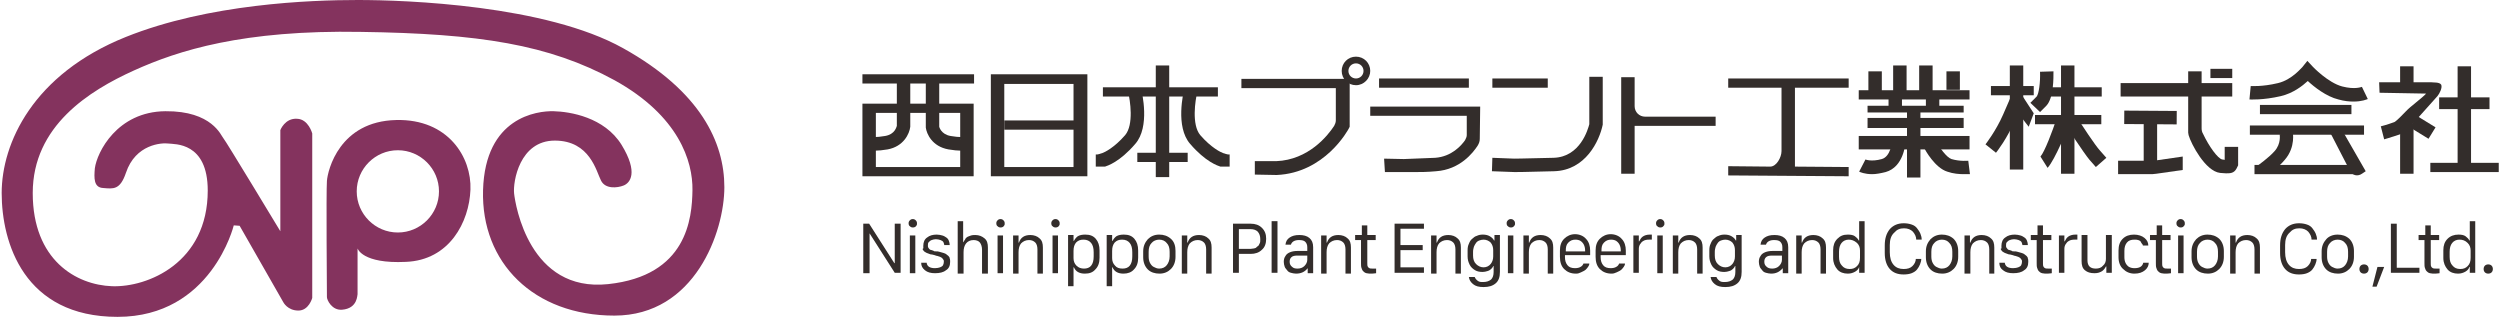 <?xml version="1.0" encoding="utf-8"?>
<!-- Generator: Adobe Illustrator 25.4.1, SVG Export Plug-In . SVG Version: 6.00 Build 0)  -->
<svg version="1.1" id="レイヤー_1" xmlns="http://www.w3.org/2000/svg" xmlns:xlink="http://www.w3.org/1999/xlink" x="0px"
	 y="0px" viewBox="0 0 595.7 75.5" style="enable-background:new 0 0 595.7 75.5;" xml:space="preserve">
<style type="text/css">
	.st0{fill:#84335E;}
	.st1{fill:#332D2B;}
</style>
<g>
	<path class="st0" d="M70.8,28.3c2.7,0.1,3.6,3.5,3.6,3.5v39.2c0,0-0.8,3-3.3,3c-2.6,0-3.6-2-3.6-2L57.1,53.8l-1.4-0.1
		c0,0-5.3,21.8-27.7,21.8C5.7,75.5,0.4,57.8,0.4,46c0-11.8,7.4-28.3,29.6-37.2C49.7,0.9,73.9,0,85.3,0s44.8,1.2,63.2,11.5
		C167,21.8,172.6,34,172.6,44.6c0,10.6-7,30.6-26.2,30.6c-19.2,0-31.8-12.6-31.3-29.9c0.5-17.4,12.9-18.9,16.8-18.8
		c3.9,0.1,12.1,1.4,16.2,8c4.1,6.7,2,9.1,0.5,9.7c-1.5,0.6-4.4,0.9-5.4-1.2c-1.1-2.1-2.6-9.5-11-9.5s-10,9.8-9.7,12.6
		c0.3,2.7,3.6,23.6,22.4,21.6s20-15.6,20.1-22.4c0.1-6.8-3.2-17.7-18.6-26.2C130.8,10.6,114.2,8,86,7.6C57.9,7.1,42.5,12,31.9,16.8
		C21.3,21.6,7.8,30,7.8,46c0,16,10.4,21.9,18.9,22.2c8.5,0.3,22.8-5.6,22.8-22.8c0-11.6-7.9-11-9.4-11.2c-1.5-0.2-7.8,0.1-10.1,7
		c-1.4,4.1-3,3.8-5.4,3.6c-2.3-0.1-2.2-2.4-2-4.7c0.5-3.8,5.3-13.5,16.8-13.6c11.2-0.1,13.3,5.9,13.8,6.4
		c0.5,0.5,13.6,22.2,13.6,22.2V31C66.8,31,67.9,28.1,70.8,28.3z"/>
	<path class="st0" d="M81.5,73.8c-2.4,0.2-3.6-2.3-3.6-3c0-0.8-0.2-25.1,0-27.7c0.2-2.6,3-14.2,16.5-14.5c12.4-0.3,18,8.9,17.7,16.6
		c-0.3,7.7-5,16.8-15.4,17.2c-10.4,0.5-11.5-3.2-11.5-3.2v10.9C85.1,70.2,85.3,73.5,81.5,73.8z M94.8,35.8c-5.4,0-9.8,4.4-9.8,9.8
		s4.4,9.8,9.8,9.8c5.4,0,9.8-4.4,9.8-9.8S100.2,35.8,94.8,35.8z"/>
</g>
<path class="st1" d="M520.1,40.5l-6.3,0.9c-0.6,0.1-1.1,0.1-1.7,0.1h-7.4v-3.2h8.5l6.9-1V40.5z"/>
<rect x="579.1" y="38.8" class="st1" width="16.3" height="2.2"/>
<rect x="205.5" y="17.7" class="st1" width="26.6" height="2.2"/>
<path class="st1" d="M229,35.9c-0.8,0-1.8-0.1-3-0.3c-3.9-0.7-5.2-3.7-5.4-5.2l0-11h3.2v10.8l0,0c0,0,0.4,1.8,2.7,2.2
	c2.3,0.4,3,0.2,3,0.2c-0.1,0-0.4,0.2-0.6,0.6l2.8,1.7C231.4,35.6,230.5,35.9,229,35.9z"/>
<path class="st1" d="M208.5,35.9c-1.5,0-2.3-0.3-2.8-1.1l2.8-1.7c-0.2-0.4-0.5-0.5-0.6-0.5c0,0,0.7,0.2,3-0.2
	c2.4-0.4,2.7-2.2,2.8-2.4l0-10.6h3.2v10.8c-0.2,1.7-1.6,4.7-5.4,5.4C210.3,35.8,209.3,35.9,208.5,35.9z"/>
<path class="st1" d="M232,42h-26.5V24.7H232V42z M208.7,39.8h20.1V26.9h-20.1V39.8z"/>
<path class="st1" d="M259.1,42h-23V17.7h23V42z M239.3,39.8h16.5V20h-16.5V39.8z"/>
<rect x="239.3" y="28.7" class="st1" width="18.2" height="2.2"/>
<rect x="262.8" y="20.8" class="st1" width="27.4" height="2.2"/>
<rect x="275.4" y="15.6" class="st1" width="3.2" height="26.6"/>
<path class="st1" d="M262.1,39.7c-0.6,0-0.8,0-1,0l0-2.9c0.6,0.1,1.3-0.3,1.5-0.3c0.6-0.2,2.9-1.3,5.5-4.3c2.1-2.5,1.2-8.3,0.7-10.3
	l3.1-0.8c0.2,0.9,2.2,9.1-1.4,13.2c-3.7,4.3-6.6,5.2-7.2,5.4C263,39.7,262.5,39.7,262.1,39.7z"/>
<path class="st1" d="M292,39.7c0.6,0,0.8,0,1,0l0-2.9c-0.6,0.1-1.3-0.3-1.5-0.3c-0.6-0.2-2.9-1.3-5.5-4.3c-2.1-2.5-1.2-8.3-0.7-10.3
	l-3.1-0.8c-0.2,0.9-2.2,9.1,1.4,13.2c3.7,4.3,6.6,5.2,7.2,5.4C291.1,39.7,291.6,39.7,292,39.7z"/>
<rect x="271" y="36.4" class="st1" width="12" height="2.2"/>
<rect x="328.6" y="18.7" class="st1" width="21.4" height="2.2"/>
<path class="st1" d="M342,37.6c3.9-0.3,6.2-2.9,7.1-4.2c0.2-0.4,0.4-0.8,0.4-1.2l0-4.6h-23v-2.2h26.2l-0.1,7.7
	c0,0.6-0.2,1.1-0.5,1.6c-1.1,1.7-4.2,5.7-9.9,6.1c-2.1,0.2-3.8,0.2-5,0.2c-1.8,0,0,0,0,0H330l-0.2-3.2l4.7,0.1"/>
<rect x="355.6" y="18.7" class="st1" width="13.2" height="2.2"/>
<path class="st1" d="M360.9,41C360.9,41,360.9,41,360.9,41l-5.4-0.2l0.1-3.2l5.2,0.2c0,0,1.4,0,9.4-0.2c6.4-0.2,8.2-6.9,8.5-8V18.3
	h3.2v11.4c-0.8,3.9-4.1,10.9-11.6,11.1C363.2,41,361.3,41,360.9,41z"/>
<path class="st1" d="M408.8,27.8H392c-1.4,0-2.5-1.1-2.5-2.5l0-6.9h-3.2l0,23h3.2l0-11.4h19.3V27.8z"/>
<rect x="411.8" y="18.7" class="st1" width="28.7" height="2.2"/>
<path class="st1" d="M427.7,39.7V19.4h-3.2V36c0,1.5-1.2,3.7-2.7,3.7l-10-0.1l0,2.2l28.7,0.2l0-2.2L427.7,39.7z"/>
<rect x="445.2" y="17" class="st1" width="3.2" height="5.1"/>
<rect x="457.3" y="15.6" class="st1" width="3.2" height="6.6"/>
<rect x="463.8" y="17" class="st1" width="3.2" height="4.4"/>
<rect x="442.9" y="21.5" class="st1" width="26.4" height="2.2"/>
<rect x="458.9" y="22.1" class="st1" width="3.2" height="3.8"/>
<rect x="445" y="25.2" class="st1" width="22.9" height="1.6"/>
<rect x="445" y="28.1" class="st1" width="22.9" height="2.4"/>
<rect x="454.4" y="26" class="st1" width="3.2" height="16.3"/>
<rect x="442.9" y="32.4" class="st1" width="26.4" height="3.2"/>
<path class="st1" d="M446.1,41.5c-1.8,0-2.9-0.5-3.1-0.6l1.5-2.9c0,0,1.4,0.6,3.9-0.1c2.1-0.6,2.4-4,2.4-4l3.2,0.2
	c0,0.2-0.4,5.7-4.7,6.9C448.1,41.3,447,41.5,446.1,41.5z"/>
<path class="st1" d="M467.9,41.5c-1,0-2.5-0.1-3.9-0.6c-2.9-0.9-5.2-5-5.6-5.8l2.9-1.5c0.8,1.5,2.5,3.9,3.7,4.3c2,0.6,4,0.4,4,0.4
	l0.4,3.2C469.4,41.5,468.8,41.5,467.9,41.5z"/>
<rect x="474.4" y="20.5" class="st1" width="10.2" height="2.2"/>
<rect x="478.9" y="15.6" class="st1" width="3.2" height="24.8"/>
<path class="st1" d="M486.1,26.7l-2.3-2.2l1.5-1.5c0.5-0.6,0.9-3.3,0.8-5.9l3.2-0.1c0,1.4,0.1,6.3-1.7,8.2L486.1,26.7z"/>
<rect x="486.3" y="20.8" class="st1" width="14.5" height="2.2"/>
<rect x="491.1" y="15.6" class="st1" width="3.2" height="25.8"/>
<rect x="484.9" y="27.4" class="st1" width="15.8" height="2.2"/>
<path class="st1" d="M486.2,37.3c1-1.1,2.9-6.2,3.8-8.9l3.1,1c-0.4,1.2-3.4,8.6-5.2,10.6"/>
<path class="st1" d="M486.5,36.6"/>
<path class="st1" d="M499.4,39.8l-1.5-1.7c-1.5-1.8-5.5-8-5.7-8.3l2.7-1.8c1.1,1.7,4.3,6.6,5.5,7.9l1.5,1.7L499.4,39.8z"/>
<rect x="505.3" y="19.8" class="st1" width="26.6" height="3.2"/>
<path class="st1" d="M532.9,40.2c-0.6,1.1-1.5,1.1-2.5,1.1c-0.5,0-1-0.1-1.4-0.1c-3.5-0.4-6.9-6.9-7.5-9l-0.1-0.6V17h3.2v13.6
	c0,0.4,0.1,0.9,0.3,1.2c1.5,3.2,3.6,6,4.6,6.2c0.3,0,0.5,0.1,0.6,0.1l0,0V35h3.2v4.4"/>
<rect x="510.8" y="21.8" transform="matrix(6.821468e-03 -1 1 6.821468e-03 480.871 540.205)" class="st1" width="3.2" height="12.5"/>
<rect x="510.8" y="28.9" class="st1" width="3.2" height="11.5"/>
<rect x="526.7" y="16.4" class="st1" width="5.2" height="2.2"/>
<path class="st1" d="M560.8,24.2c-1,0-2.2-0.1-3.6-0.5c-2.9-0.7-5.8-3-7.3-4.4c-1.3,1.2-3.5,2.9-6.4,3.6c-4.3,1-7.4,0.8-7.5,0.8
	l0.3-3.2c0,0,2.8,0.2,6.5-0.7c3.4-0.8,5.7-3.8,5.8-3.8l1.2-1.5l1.3,1.4c0,0,3.6,3.8,7,4.7c3.1,0.8,4.6,0.1,4.7,0.1l1.4,2.9
	C563.9,23.7,562.8,24.2,560.8,24.2z"/>
<rect x="538.5" y="25" class="st1" width="21.8" height="2.2"/>
<rect x="536.1" y="29.9" class="st1" width="27.2" height="2.2"/>
<path class="st1" d="M540.9,41.3l-3-1.8c0,0,2.7-1.9,4.1-3.5c1.6-1.8,1.2-3.9,1.2-4l3.1-0.7c0,0.1,0.8,3.7-1.9,6.8
	C542.8,40,541,41.2,540.9,41.3z"/>
<path class="st1" d="M560,40.8l-4.6-8.9l2.9-0.5l5.4,9.4l-0.9,0.6C561.8,42.1,560.5,41.8,560,40.8z"/>
<rect x="571.9" y="15.8" class="st1" width="3.2" height="6.3"/>
<path class="st1" d="M568.1,33.2l-0.8-3.1c0,0,1.3-0.3,3.2-1c0.1,0,0.7-0.4,2.8-2.6c1-1.1,3.8-3.1,4.8-4.2L567,22.1l-0.1-2.5l12.4,0
	c0,0,0,0,0,0c0.4,0.1,2-0.1,2.4,0.6c0.3,0.7-0.4,2.1-0.9,2.7c-1,1.1-3.3,3.7-5.1,5.7c-2.4,2.7-3.4,3.3-4.1,3.5
	C569.5,32.8,568.1,33.2,568.1,33.2z M579.4,22.8L579.4,22.8C579.4,22.8,579.4,22.8,579.4,22.8z M578.5,20.7
	C578.5,20.7,578.5,20.7,578.5,20.7C578.5,20.7,578.5,20.7,578.5,20.7z"/>
<rect x="575.8" y="27.7" transform="matrix(0.523 -0.852 0.852 0.523 249.493 506.443)" class="st1" width="3.2" height="5.2"/>
<rect x="571.9" y="29.4" class="st1" width="3.2" height="12"/>
<rect x="585.6" y="15.8" class="st1" width="3.2" height="24.5"/>
<rect x="581.2" y="23.2" class="st1" width="12" height="2.8"/>
<path class="st1" d="M323.1,20.3c-1.9,0-3.4-1.5-3.4-3.4c0-1.9,1.5-3.4,3.4-3.4s3.4,1.5,3.4,3.4C326.5,18.7,325,20.3,323.1,20.3z
	 M323.1,15.1c-1,0-1.8,0.8-1.8,1.8c0,1,0.8,1.8,1.8,1.8c1,0,1.8-0.8,1.8-1.8C324.9,15.9,324.1,15.1,323.1,15.1z"/>
<rect x="450" y="22.1" class="st1" width="3.2" height="3.8"/>
<rect x="451.1" y="15.6" class="st1" width="3.2" height="6.6"/>
<g>
	<path class="st1" d="M207.1,65.1h-1.4V53.3h1.4l6,9.4h0.1v-9.4h1.4v11.7h-1.4l-6-9.4h0V65.1z"/>
	<path class="st1" d="M216.5,53.2c0-0.3,0.1-0.5,0.3-0.7c0.2-0.2,0.4-0.3,0.7-0.3c0.3,0,0.5,0.1,0.7,0.3c0.2,0.2,0.3,0.4,0.3,0.7
		c0,0.2,0,0.4-0.1,0.5c-0.1,0.2-0.2,0.3-0.4,0.4s-0.3,0.1-0.5,0.1c-0.3,0-0.5-0.1-0.7-0.3C216.6,53.8,216.5,53.5,216.5,53.2z
		 M216.8,65.1v-9h1.3v9H216.8z"/>
	<path class="st1" d="M220,58.6c0-0.9,0.3-1.6,0.9-2c0.6-0.5,1.4-0.7,2.3-0.7c0.5,0,0.9,0.1,1.3,0.2c0.4,0.1,0.7,0.3,1,0.5
		c0.3,0.2,0.5,0.5,0.6,0.8s0.2,0.6,0.2,1h-1.3c0-0.2-0.1-0.4-0.2-0.7c-0.1-0.2-0.4-0.4-0.7-0.5c-0.3-0.1-0.7-0.2-1.1-0.2
		c-0.4,0-0.7,0.1-1,0.2s-0.5,0.3-0.7,0.5c-0.2,0.2-0.2,0.5-0.2,0.8c0,0.2,0,0.4,0.1,0.5c0.1,0.2,0.2,0.3,0.3,0.4
		c0.1,0.1,0.3,0.2,0.5,0.2c0.2,0.1,0.4,0.1,0.5,0.2s0.3,0.1,0.6,0.1c0,0,0,0,0.1,0c0,0,0,0,0.1,0s0,0,0.1,0c0.3,0.1,0.6,0.1,0.8,0.2
		c0.2,0.1,0.5,0.1,0.7,0.2c0.3,0.1,0.5,0.2,0.6,0.3c0.2,0.1,0.3,0.3,0.5,0.4c0.2,0.2,0.3,0.4,0.3,0.6c0.1,0.2,0.1,0.5,0.1,0.8
		c0,0.9-0.3,1.6-1,2c-0.6,0.5-1.5,0.7-2.6,0.7c-1,0-1.8-0.2-2.4-0.7s-0.9-1-0.9-1.8h1.3c0.1,0.9,0.8,1.3,2,1.3
		c0.5,0,0.9-0.1,1.2-0.2c0.3-0.1,0.6-0.3,0.7-0.5c0.1-0.2,0.2-0.5,0.2-0.8c0-0.2,0-0.4-0.1-0.5s-0.2-0.3-0.3-0.4
		c-0.1-0.1-0.3-0.2-0.5-0.3c-0.2-0.1-0.4-0.1-0.6-0.2c-0.2,0-0.4-0.1-0.7-0.2c-0.4-0.1-0.7-0.2-1-0.2c-0.2-0.1-0.5-0.2-0.8-0.3
		c-0.3-0.1-0.5-0.3-0.7-0.4c-0.2-0.2-0.3-0.4-0.4-0.6C220.1,59.3,220,59,220,58.6z"/>
	<path class="st1" d="M228.2,65.1V52.7h1.3v5h0.1c0-0.1,0.1-0.3,0.2-0.4c0.1-0.1,0.2-0.3,0.3-0.5c0.2-0.2,0.3-0.3,0.5-0.4
		c0.2-0.1,0.5-0.2,0.8-0.3c0.3-0.1,0.6-0.1,1-0.1c0.9,0,1.6,0.3,2.2,0.8c0.6,0.5,0.8,1.2,0.8,2.2v6.2h-1.4v-5.7
		c0-0.7-0.2-1.3-0.5-1.7s-0.9-0.6-1.5-0.6c-0.8,0-1.4,0.3-1.8,0.8c-0.4,0.5-0.6,1.2-0.6,2.1v5.1H228.2z"/>
	<path class="st1" d="M237.4,53.2c0-0.3,0.1-0.5,0.3-0.7c0.2-0.2,0.4-0.3,0.7-0.3c0.3,0,0.5,0.1,0.7,0.3c0.2,0.2,0.3,0.4,0.3,0.7
		c0,0.2,0,0.4-0.1,0.5c-0.1,0.2-0.2,0.3-0.4,0.4s-0.3,0.1-0.5,0.1c-0.3,0-0.5-0.1-0.7-0.3C237.5,53.8,237.4,53.5,237.4,53.2z
		 M237.7,65.1v-9h1.3v9H237.7z"/>
	<path class="st1" d="M241.4,65.1v-9h1.3v1.7h0.1c0.4-1.2,1.3-1.8,2.7-1.8c0.9,0,1.7,0.3,2.2,0.8c0.6,0.5,0.8,1.2,0.8,2.2v6.2h-1.3
		v-5.8c0-0.7-0.2-1.3-0.5-1.6c-0.4-0.4-0.9-0.6-1.5-0.6c-0.8,0-1.4,0.3-1.9,0.8c-0.4,0.5-0.6,1.2-0.6,2.1v5.1H241.4z"/>
	<path class="st1" d="M250.5,53.2c0-0.3,0.1-0.5,0.3-0.7c0.2-0.2,0.4-0.3,0.7-0.3c0.3,0,0.5,0.1,0.7,0.3c0.2,0.2,0.3,0.4,0.3,0.7
		c0,0.2,0,0.4-0.1,0.5c-0.1,0.2-0.2,0.3-0.4,0.4s-0.3,0.1-0.5,0.1c-0.3,0-0.5-0.1-0.7-0.3C250.6,53.8,250.5,53.5,250.5,53.2z
		 M250.8,65.1v-9h1.3v9H250.8z"/>
	<path class="st1" d="M258.5,65.2c-1.3,0-2.2-0.5-2.6-1.5h-0.1v4.5h-1.3V56h1.3v1.4h0.1c0.2-0.4,0.5-0.8,0.9-1.1
		c0.5-0.3,1.1-0.4,1.8-0.4c1.1,0,1.9,0.3,2.5,1s0.9,1.6,0.9,2.8v1.7c0,1.2-0.3,2.1-1,2.8C260.4,64.9,259.6,65.2,258.5,65.2z
		 M258.3,64c0.7,0,1.3-0.2,1.7-0.7c0.4-0.5,0.6-1.2,0.6-2.2v-1c0-1-0.2-1.7-0.6-2.2c-0.4-0.5-1-0.8-1.8-0.8c-0.8,0-1.3,0.2-1.8,0.7
		c-0.4,0.5-0.6,1.1-0.6,2v1.7c0,0.7,0.2,1.3,0.7,1.8C257,63.8,257.6,64,258.3,64z"/>
	<path class="st1" d="M267.7,65.2c-1.3,0-2.2-0.5-2.6-1.5H265v4.5h-1.3V56h1.3v1.4h0.1c0.2-0.4,0.5-0.8,0.9-1.1
		c0.5-0.3,1.1-0.4,1.8-0.4c1.1,0,1.9,0.3,2.5,1s0.9,1.6,0.9,2.8v1.7c0,1.2-0.3,2.1-1,2.8C269.6,64.9,268.7,65.2,267.7,65.2z
		 M267.5,64c0.7,0,1.3-0.2,1.7-0.7c0.4-0.5,0.6-1.2,0.6-2.2v-1c0-1-0.2-1.7-0.6-2.2c-0.4-0.5-1-0.8-1.8-0.8c-0.8,0-1.3,0.2-1.8,0.7
		c-0.4,0.5-0.6,1.1-0.6,2v1.7c0,0.7,0.2,1.3,0.7,1.8C266.1,63.8,266.7,64,267.5,64z"/>
	<path class="st1" d="M276.2,55.9c1.1,0,2,0.3,2.8,1s1.1,1.7,1.1,2.9v1.4c0,1.2-0.4,2.2-1.1,2.9c-0.7,0.7-1.6,1.1-2.7,1.1
		c-1.1,0-2.1-0.3-2.8-1c-0.7-0.7-1.1-1.7-1.1-2.9v-1.4c0-1.2,0.4-2.1,1.1-2.9C274.2,56.3,275.1,55.9,276.2,55.9z M273.7,60v1.1
		c0,0.6,0.1,1.1,0.3,1.5c0.2,0.4,0.5,0.8,0.9,1c0.4,0.2,0.8,0.4,1.3,0.4c0.8,0,1.4-0.3,1.8-0.8s0.7-1.2,0.7-2.1V60
		c0-0.9-0.2-1.6-0.7-2.1c-0.4-0.5-1-0.8-1.8-0.8c-0.7,0-1.4,0.3-1.8,0.8C273.9,58.4,273.7,59.1,273.7,60z"/>
	<path class="st1" d="M281.6,65.1v-9h1.3v1.7h0.1c0.4-1.2,1.3-1.8,2.7-1.8c0.9,0,1.7,0.3,2.2,0.8c0.6,0.5,0.8,1.2,0.8,2.2v6.2h-1.3
		v-5.8c0-0.7-0.2-1.3-0.5-1.6c-0.4-0.4-0.9-0.6-1.5-0.6c-0.8,0-1.4,0.3-1.9,0.8c-0.4,0.5-0.6,1.2-0.6,2.1v5.1H281.6z"/>
	<path class="st1" d="M293.8,53.3h4.2c1.1,0,2,0.3,2.7,1c0.7,0.7,1,1.5,1,2.6s-0.3,2-1,2.6c-0.7,0.7-1.6,1-2.7,1h-2.8v4.5h-1.4V53.3
		z M295.2,54.6v4.7h1.8c0.4,0,0.7,0,1,0s0.5-0.1,0.8-0.1c0.3-0.1,0.5-0.1,0.6-0.3c0.2-0.1,0.3-0.3,0.5-0.4c0.1-0.2,0.2-0.4,0.3-0.6
		c0.1-0.2,0.1-0.5,0.1-0.9c0-0.8-0.2-1.3-0.6-1.8c-0.4-0.4-1-0.6-1.7-0.6H295.2z"/>
	<path class="st1" d="M303,65.1V52.7h1.4v12.3H303z"/>
	<path class="st1" d="M308.8,65.2c-0.4,0-0.8-0.1-1.2-0.2c-0.4-0.1-0.7-0.3-0.9-0.6s-0.5-0.5-0.6-0.9c-0.1-0.3-0.2-0.7-0.2-1.1
		c0-0.5,0.1-1,0.4-1.4c0.2-0.4,0.6-0.7,1.1-0.9c0.5-0.2,1.1-0.3,1.7-0.3h2.4v-0.9c0-0.6-0.2-1-0.5-1.3s-0.8-0.4-1.5-0.4
		c-1,0-1.7,0.4-1.9,1.1h-1.3c0.1-0.8,0.4-1.3,1-1.7c0.6-0.4,1.3-0.6,2.3-0.6c1,0,1.8,0.2,2.4,0.7c0.6,0.5,0.9,1.2,0.9,2.2v6.2h-1.3
		v-1.2h0C310.9,64.8,310,65.2,308.8,65.2z M309.2,64c0.6,0,1.2-0.2,1.6-0.6c0.4-0.4,0.7-0.9,0.7-1.5v-1h-2.4c-0.6,0-1.1,0.1-1.4,0.4
		c-0.3,0.3-0.4,0.6-0.4,1.1c0,0.5,0.2,0.9,0.6,1.2C308.2,63.9,308.6,64,309.2,64z"/>
	<path class="st1" d="M314.8,65.1v-9h1.3v1.7h0.1c0.4-1.2,1.3-1.8,2.7-1.8c0.9,0,1.7,0.3,2.2,0.8c0.6,0.5,0.8,1.2,0.8,2.2v6.2h-1.3
		v-5.8c0-0.7-0.2-1.3-0.5-1.6c-0.4-0.4-0.9-0.6-1.5-0.6c-0.8,0-1.4,0.3-1.9,0.8c-0.4,0.5-0.6,1.2-0.6,2.1v5.1H314.8z"/>
	<path class="st1" d="M324.5,56v-2.3h1.3V56h2v1.2h-2v5.4c0,0.4,0,0.7,0.1,0.9c0.1,0.2,0.2,0.3,0.4,0.4c0.2,0.1,0.5,0.1,0.9,0.1
		c0.2,0,0.5,0,0.7,0v1.1c-0.2,0-0.6,0.1-1,0.1c-0.5,0-0.9,0-1.3-0.1s-0.6-0.3-0.8-0.5c-0.2-0.2-0.3-0.5-0.4-0.8
		c-0.1-0.3-0.1-0.7-0.1-1.2v-5.4h-1.4V56H324.5z"/>
	<path class="st1" d="M339.3,63.8v1.2h-7V53.3h7v1.2h-5.6v3.9h5.3v1.2h-5.3v4.1H339.3z"/>
	<path class="st1" d="M341,65.1v-9h1.3v1.7h0.1c0.4-1.2,1.3-1.8,2.7-1.8c0.9,0,1.7,0.3,2.2,0.8c0.6,0.5,0.8,1.2,0.8,2.2v6.2h-1.3
		v-5.8c0-0.7-0.2-1.3-0.5-1.6c-0.4-0.4-0.9-0.6-1.5-0.6c-0.8,0-1.4,0.3-1.9,0.8c-0.4,0.5-0.6,1.2-0.6,2.1v5.1H341z"/>
	<path class="st1" d="M353.4,67.2c0.8,0,1.4-0.2,1.9-0.6c0.4-0.4,0.6-1,0.6-1.8v-1.4h-0.1c-0.1,0.3-0.3,0.5-0.5,0.7
		c-0.2,0.2-0.5,0.4-0.9,0.5c-0.3,0.1-0.7,0.2-1.1,0.2c-0.7,0-1.3-0.1-1.8-0.4c-0.5-0.3-1-0.7-1.3-1.3c-0.3-0.6-0.5-1.2-0.5-2v-1.5
		c0-0.6,0.1-1.1,0.3-1.5c0.2-0.5,0.4-0.9,0.8-1.2c0.3-0.3,0.7-0.6,1.1-0.7c0.4-0.2,0.9-0.3,1.4-0.3c0.6,0,1.2,0.1,1.7,0.4
		c0.5,0.3,0.8,0.6,1,1h0.1V56h1.3v8.8c0,1.2-0.3,2.1-1,2.7c-0.7,0.6-1.6,0.9-2.9,0.9c-1.1,0-1.9-0.2-2.5-0.7c-0.6-0.5-0.9-1-1-1.7
		h1.4c0.1,0.3,0.3,0.6,0.7,0.9S352.8,67.2,353.4,67.2z M353.5,57.1c-0.4,0-0.7,0.1-1,0.2c-0.3,0.1-0.6,0.3-0.8,0.6s-0.4,0.6-0.5,0.9
		c-0.1,0.4-0.2,0.7-0.2,1.2v0.9c0,0.8,0.2,1.5,0.7,2c0.5,0.5,1.1,0.8,1.8,0.8c0.7,0,1.3-0.3,1.7-0.8s0.6-1.1,0.6-1.8v-1.5
		c0-0.7-0.2-1.3-0.6-1.8C354.8,57.4,354.2,57.1,353.5,57.1z"/>
	<path class="st1" d="M359,53.2c0-0.3,0.1-0.5,0.3-0.7s0.4-0.3,0.7-0.3c0.3,0,0.5,0.1,0.7,0.3c0.2,0.2,0.3,0.4,0.3,0.7
		c0,0.2,0,0.4-0.1,0.5s-0.2,0.3-0.4,0.4s-0.3,0.1-0.5,0.1c-0.3,0-0.5-0.1-0.7-0.3C359.1,53.8,359,53.5,359,53.2z M359.3,65.1v-9h1.3
		v9H359.3z"/>
	<path class="st1" d="M363,65.1v-9h1.3v1.7h0.1c0.4-1.2,1.3-1.8,2.7-1.8c0.9,0,1.7,0.3,2.2,0.8c0.6,0.5,0.8,1.2,0.8,2.2v6.2h-1.3
		v-5.8c0-0.7-0.2-1.3-0.5-1.6c-0.4-0.4-0.9-0.6-1.5-0.6c-0.8,0-1.4,0.3-1.9,0.8c-0.4,0.5-0.6,1.2-0.6,2.1v5.1H363z"/>
	<path class="st1" d="M375.5,65.2c-1.2,0-2.1-0.4-2.8-1.1c-0.7-0.7-1-1.7-1-2.9v-1.5c0-1.2,0.3-2.1,1-2.8c0.7-0.7,1.6-1.1,2.6-1.1
		s2,0.4,2.6,1.1c0.7,0.7,1,1.7,1,2.8v1.1h-6v0.5c0,0.8,0.2,1.4,0.6,1.9c0.4,0.5,1,0.7,1.8,0.7c0.5,0,1-0.1,1.3-0.3
		c0.4-0.2,0.6-0.5,0.7-0.8h1.4c0,0.3-0.1,0.5-0.3,0.8c-0.2,0.3-0.4,0.5-0.6,0.7c-0.3,0.2-0.6,0.4-1.1,0.6S376.1,65.2,375.5,65.2z
		 M373.1,59.9h4.6v-0.2c0-0.5-0.1-1-0.3-1.4c-0.2-0.4-0.5-0.7-0.8-0.9c-0.3-0.2-0.8-0.3-1.2-0.3c-0.7,0-1.2,0.2-1.7,0.7
		s-0.6,1.1-0.6,1.9V59.9z"/>
	<path class="st1" d="M384,65.2c-1.2,0-2.1-0.4-2.8-1.1c-0.7-0.7-1-1.7-1-2.9v-1.5c0-1.2,0.3-2.1,1-2.8c0.7-0.7,1.6-1.1,2.6-1.1
		s2,0.4,2.6,1.1c0.7,0.7,1,1.7,1,2.8v1.1h-6v0.5c0,0.8,0.2,1.4,0.6,1.9c0.4,0.5,1,0.7,1.8,0.7c0.5,0,1-0.1,1.3-0.3
		c0.4-0.2,0.6-0.5,0.7-0.8h1.4c0,0.3-0.1,0.5-0.3,0.8c-0.2,0.3-0.4,0.5-0.6,0.7c-0.3,0.2-0.6,0.4-1.1,0.6S384.5,65.2,384,65.2z
		 M381.6,59.9h4.6v-0.2c0-0.5-0.1-1-0.3-1.4c-0.2-0.4-0.5-0.7-0.8-0.9c-0.3-0.2-0.8-0.3-1.2-0.3c-0.7,0-1.2,0.2-1.7,0.7
		s-0.6,1.1-0.6,1.9V59.9z"/>
	<path class="st1" d="M389.2,65.1v-9h1.3v1.4h0.1c0.2-0.4,0.4-0.8,0.8-1.1s1-0.5,1.7-0.5c0.1,0,0.3,0,0.5,0v1.2c-0.1,0-0.4,0-0.7,0
		c-0.5,0-1,0.1-1.3,0.3c-0.4,0.2-0.6,0.5-0.8,0.8c-0.2,0.3-0.3,0.7-0.3,1.1v5.7H389.2z"/>
	<path class="st1" d="M394.6,53.2c0-0.3,0.1-0.5,0.3-0.7s0.4-0.3,0.7-0.3c0.3,0,0.5,0.1,0.7,0.3c0.2,0.2,0.3,0.4,0.3,0.7
		c0,0.2,0,0.4-0.1,0.5s-0.2,0.3-0.4,0.4s-0.3,0.1-0.5,0.1c-0.3,0-0.5-0.1-0.7-0.3C394.7,53.8,394.6,53.5,394.6,53.2z M394.9,65.1v-9
		h1.3v9H394.9z"/>
	<path class="st1" d="M398.6,65.1v-9h1.3v1.7h0.1c0.4-1.2,1.3-1.8,2.7-1.8c0.9,0,1.7,0.3,2.2,0.8c0.6,0.5,0.8,1.2,0.8,2.2v6.2h-1.3
		v-5.8c0-0.7-0.2-1.3-0.5-1.6c-0.4-0.4-0.9-0.6-1.5-0.6c-0.8,0-1.4,0.3-1.9,0.8c-0.4,0.5-0.6,1.2-0.6,2.1v5.1H398.6z"/>
	<path class="st1" d="M411,67.2c0.8,0,1.4-0.2,1.9-0.6c0.4-0.4,0.6-1,0.6-1.8v-1.4h-0.1c-0.1,0.3-0.3,0.5-0.5,0.7
		c-0.2,0.2-0.5,0.4-0.9,0.5c-0.3,0.1-0.7,0.2-1.1,0.2c-0.7,0-1.3-0.1-1.8-0.4c-0.5-0.3-1-0.7-1.3-1.3c-0.3-0.6-0.5-1.2-0.5-2v-1.5
		c0-0.6,0.1-1.1,0.3-1.5c0.2-0.5,0.4-0.9,0.8-1.2c0.3-0.3,0.7-0.6,1.1-0.7c0.4-0.2,0.9-0.3,1.4-0.3c0.6,0,1.2,0.1,1.7,0.4
		c0.5,0.3,0.8,0.6,1,1h0.1V56h1.3v8.8c0,1.2-0.3,2.1-1,2.7c-0.7,0.6-1.6,0.9-2.9,0.9c-1.1,0-1.9-0.2-2.5-0.7c-0.6-0.5-0.9-1-1-1.7
		h1.4c0.1,0.3,0.3,0.6,0.7,0.9S410.4,67.2,411,67.2z M411.1,57.1c-0.4,0-0.7,0.1-1,0.2c-0.3,0.1-0.6,0.3-0.8,0.6s-0.4,0.6-0.5,0.9
		c-0.1,0.4-0.2,0.7-0.2,1.2v0.9c0,0.8,0.2,1.5,0.7,2c0.5,0.5,1.1,0.8,1.8,0.8c0.7,0,1.3-0.3,1.7-0.8s0.6-1.1,0.6-1.8v-1.5
		c0-0.7-0.2-1.3-0.6-1.8C412.4,57.4,411.8,57.1,411.1,57.1z"/>
	<path class="st1" d="M422,65.2c-0.4,0-0.8-0.1-1.2-0.2c-0.4-0.1-0.7-0.3-0.9-0.6s-0.5-0.5-0.6-0.9c-0.1-0.3-0.2-0.7-0.2-1.1
		c0-0.5,0.1-1,0.4-1.4c0.2-0.4,0.6-0.7,1.1-0.9c0.5-0.2,1.1-0.3,1.7-0.3h2.4v-0.9c0-0.6-0.2-1-0.5-1.3s-0.8-0.4-1.5-0.4
		c-1,0-1.7,0.4-1.9,1.1h-1.3c0.1-0.8,0.4-1.3,1-1.7c0.6-0.4,1.3-0.6,2.3-0.6c1,0,1.8,0.2,2.4,0.7c0.6,0.5,0.9,1.2,0.9,2.2v6.2h-1.3
		v-1.2h0C424,64.8,423.2,65.2,422,65.2z M422.3,64c0.6,0,1.2-0.2,1.6-0.6c0.4-0.4,0.7-0.9,0.7-1.5v-1h-2.4c-0.6,0-1.1,0.1-1.4,0.4
		c-0.3,0.3-0.4,0.6-0.4,1.1c0,0.5,0.2,0.9,0.6,1.2C421.3,63.9,421.8,64,422.3,64z"/>
	<path class="st1" d="M428,65.1v-9h1.3v1.7h0.1c0.4-1.2,1.3-1.8,2.7-1.8c0.9,0,1.7,0.3,2.2,0.8c0.6,0.5,0.8,1.2,0.8,2.2v6.2h-1.3
		v-5.8c0-0.7-0.2-1.3-0.5-1.6c-0.4-0.4-0.9-0.6-1.5-0.6c-0.8,0-1.4,0.3-1.9,0.8c-0.4,0.5-0.6,1.2-0.6,2.1v5.1H428z"/>
	<path class="st1" d="M440.3,55.9c0.7,0,1.3,0.1,1.7,0.4c0.4,0.3,0.7,0.6,0.9,1h0.1v-4.6h1.3v12.3H443v-1.4H443
		c-0.1,0.4-0.4,0.8-0.9,1.1s-1.1,0.5-1.8,0.5c-1,0-1.9-0.3-2.5-1c-0.6-0.7-1-1.6-1-2.7v-1.9c0-1.1,0.3-2,1-2.7
		S439.2,55.9,440.3,55.9z M440.5,57.1c-0.7,0-1.3,0.3-1.7,0.8c-0.4,0.5-0.6,1.2-0.6,2.1v1.2c0,0.9,0.2,1.6,0.7,2.1
		c0.4,0.5,1,0.8,1.8,0.8s1.3-0.2,1.8-0.7s0.7-1.1,0.7-2v-1.7c0-0.7-0.2-1.3-0.7-1.8C441.8,57.3,441.2,57.1,440.5,57.1z"/>
	<path class="st1" d="M450.3,58.4v1.7c0,1.3,0.3,2.3,0.9,3c0.6,0.7,1.4,1,2.4,1c0.9,0,1.6-0.2,2.1-0.7c0.5-0.5,0.8-1.1,0.8-1.7h1.3
		c0,0.4-0.1,0.8-0.3,1.3s-0.4,0.8-0.7,1.2c-0.3,0.4-0.8,0.7-1.3,0.9s-1.2,0.3-1.9,0.3c-1.4,0-2.5-0.4-3.3-1.3
		c-0.8-0.9-1.2-2.2-1.2-3.8v-1.8c0-1.7,0.4-2.9,1.2-3.9c0.8-0.9,1.9-1.4,3.3-1.4c0.7,0,1.3,0.1,1.9,0.3c0.6,0.2,1,0.5,1.3,0.9
		c0.3,0.4,0.6,0.8,0.8,1.3c0.2,0.5,0.3,0.9,0.3,1.4h-1.3c0-0.7-0.3-1.3-0.8-1.9c-0.5-0.5-1.2-0.8-2.1-0.8c-1,0-1.7,0.3-2.3,1
		C450.6,56.1,450.3,57.1,450.3,58.4z"/>
	<path class="st1" d="M462.7,55.9c1.1,0,2,0.3,2.8,1c0.7,0.7,1.1,1.7,1.1,2.9v1.4c0,1.2-0.4,2.2-1.1,2.9c-0.7,0.7-1.6,1.1-2.7,1.1
		c-1.1,0-2.1-0.3-2.8-1c-0.7-0.7-1.1-1.7-1.1-2.9v-1.4c0-1.2,0.4-2.1,1.1-2.9C460.7,56.3,461.6,55.9,462.7,55.9z M460.2,60v1.1
		c0,0.6,0.1,1.1,0.3,1.5c0.2,0.4,0.5,0.8,0.9,1c0.4,0.2,0.8,0.4,1.3,0.4c0.8,0,1.4-0.3,1.8-0.8s0.7-1.2,0.7-2.1V60
		c0-0.9-0.2-1.6-0.7-2.1c-0.4-0.5-1-0.8-1.8-0.8c-0.7,0-1.4,0.3-1.8,0.8C460.4,58.4,460.2,59.1,460.2,60z"/>
	<path class="st1" d="M468.1,65.1v-9h1.3v1.7h0.1c0.4-1.2,1.3-1.8,2.7-1.8c0.9,0,1.7,0.3,2.2,0.8c0.6,0.5,0.8,1.2,0.8,2.2v6.2H474
		v-5.8c0-0.7-0.2-1.3-0.5-1.6c-0.4-0.4-0.9-0.6-1.5-0.6c-0.8,0-1.4,0.3-1.9,0.8c-0.4,0.5-0.6,1.2-0.6,2.1v5.1H468.1z"/>
	<path class="st1" d="M476.9,58.6c0-0.9,0.3-1.6,0.9-2c0.6-0.5,1.4-0.7,2.3-0.7c0.5,0,0.9,0.1,1.3,0.2c0.4,0.1,0.7,0.3,1,0.5
		c0.3,0.2,0.5,0.5,0.6,0.8s0.2,0.6,0.2,1h-1.3c0-0.2-0.1-0.4-0.2-0.7c-0.1-0.2-0.4-0.4-0.7-0.5c-0.3-0.1-0.7-0.2-1.1-0.2
		c-0.4,0-0.7,0.1-1,0.2c-0.3,0.1-0.5,0.3-0.7,0.5c-0.2,0.2-0.2,0.5-0.2,0.8c0,0.2,0,0.4,0.1,0.5s0.2,0.3,0.3,0.4
		c0.1,0.1,0.3,0.2,0.5,0.2c0.2,0.1,0.4,0.1,0.5,0.2s0.3,0.1,0.6,0.1c0,0,0,0,0.1,0s0,0,0.1,0c0,0,0,0,0.1,0c0.3,0.1,0.6,0.1,0.8,0.2
		c0.2,0.1,0.5,0.1,0.7,0.2c0.3,0.1,0.5,0.2,0.6,0.3c0.2,0.1,0.3,0.3,0.5,0.4c0.2,0.2,0.3,0.4,0.3,0.6c0.1,0.2,0.1,0.5,0.1,0.8
		c0,0.9-0.3,1.6-1,2c-0.6,0.5-1.5,0.7-2.6,0.7c-1,0-1.8-0.2-2.4-0.7c-0.6-0.4-0.9-1-0.9-1.8h1.3c0.1,0.9,0.8,1.3,2,1.3
		c0.5,0,0.9-0.1,1.2-0.2c0.3-0.1,0.6-0.3,0.7-0.5c0.1-0.2,0.2-0.5,0.2-0.8c0-0.2,0-0.4-0.1-0.5s-0.2-0.3-0.3-0.4
		c-0.1-0.1-0.3-0.2-0.5-0.3s-0.4-0.1-0.6-0.2c-0.2,0-0.4-0.1-0.7-0.2c-0.4-0.1-0.7-0.2-1-0.2c-0.2-0.1-0.5-0.2-0.8-0.3
		c-0.3-0.1-0.5-0.3-0.7-0.4c-0.2-0.2-0.3-0.4-0.4-0.6C477,59.3,476.9,59,476.9,58.6z"/>
	<path class="st1" d="M485.5,56v-2.3h1.3V56h2v1.2h-2v5.4c0,0.4,0,0.7,0.1,0.9c0.1,0.2,0.2,0.3,0.4,0.4c0.2,0.1,0.5,0.1,0.9,0.1
		c0.2,0,0.5,0,0.7,0v1.1c-0.2,0-0.6,0.1-1,0.1c-0.5,0-0.9,0-1.3-0.1s-0.6-0.3-0.8-0.5c-0.2-0.2-0.3-0.5-0.4-0.8
		c-0.1-0.3-0.1-0.7-0.1-1.2v-5.4h-1.4V56H485.5z"/>
	<path class="st1" d="M490.6,65.1v-9h1.3v1.4h0.1c0.2-0.4,0.4-0.8,0.8-1.1s1-0.5,1.7-0.5c0.1,0,0.3,0,0.5,0v1.2c-0.1,0-0.4,0-0.7,0
		c-0.5,0-1,0.1-1.3,0.3c-0.4,0.2-0.6,0.5-0.8,0.8c-0.2,0.3-0.3,0.7-0.3,1.1v5.7H490.6z"/>
	<path class="st1" d="M503.2,56v9h-1.3v-1.5h-0.1c-0.2,0.4-0.5,0.8-0.9,1.1c-0.5,0.3-1,0.5-1.8,0.5c-1,0-1.7-0.2-2.3-0.7
		c-0.6-0.5-0.8-1.2-0.8-2.2V56h1.4v6c0,1.4,0.7,2,2,2c0.7,0,1.3-0.2,1.7-0.7c0.5-0.4,0.7-1,0.7-1.6V56H503.2z"/>
	<path class="st1" d="M504.8,61.3v-1.6c0-1.2,0.3-2.1,1-2.8s1.6-1,2.7-1c1,0,1.9,0.3,2.5,0.8c0.6,0.5,0.9,1.1,0.9,1.8h-1.3
		c0-0.2-0.1-0.3-0.2-0.4c-0.1-0.1-0.2-0.3-0.3-0.5c-0.1-0.2-0.3-0.3-0.6-0.4c-0.3-0.1-0.6-0.1-0.9-0.1c-0.8,0-1.4,0.2-1.8,0.7
		c-0.4,0.5-0.6,1.1-0.6,2v1.5c0,0.5,0.1,1,0.3,1.4c0.2,0.4,0.5,0.7,0.8,0.9c0.4,0.2,0.8,0.3,1.3,0.3c1.2,0,1.9-0.4,2.1-1.3h1.3
		c0,0.7-0.3,1.3-0.9,1.8c-0.6,0.5-1.4,0.8-2.5,0.8c-1.1,0-2-0.4-2.7-1.1C505.2,63.5,504.8,62.5,504.8,61.3z"/>
	<path class="st1" d="M513.9,56v-2.3h1.3V56h2v1.2h-2v5.4c0,0.4,0,0.7,0.1,0.9c0.1,0.2,0.2,0.3,0.4,0.4c0.2,0.1,0.5,0.1,0.9,0.1
		c0.2,0,0.5,0,0.7,0v1.1c-0.2,0-0.6,0.1-1,0.1c-0.5,0-0.9,0-1.3-0.1s-0.6-0.3-0.8-0.5c-0.2-0.2-0.3-0.5-0.4-0.8
		c-0.1-0.3-0.1-0.7-0.1-1.2v-5.4h-1.4V56H513.9z"/>
	<path class="st1" d="M518.6,53.2c0-0.3,0.1-0.5,0.3-0.7s0.4-0.3,0.7-0.3c0.3,0,0.5,0.1,0.7,0.3c0.2,0.2,0.3,0.4,0.3,0.7
		c0,0.2,0,0.4-0.1,0.5s-0.2,0.3-0.4,0.4s-0.3,0.1-0.5,0.1c-0.3,0-0.5-0.1-0.7-0.3C518.7,53.8,518.6,53.5,518.6,53.2z M519,65.1v-9
		h1.3v9H519z"/>
	<path class="st1" d="M526,55.9c1.1,0,2,0.3,2.8,1c0.7,0.7,1.1,1.7,1.1,2.9v1.4c0,1.2-0.4,2.2-1.1,2.9c-0.7,0.7-1.6,1.1-2.7,1.1
		c-1.1,0-2.1-0.3-2.8-1c-0.7-0.7-1.1-1.7-1.1-2.9v-1.4c0-1.2,0.4-2.1,1.1-2.9C524,56.3,524.9,55.9,526,55.9z M523.5,60v1.1
		c0,0.6,0.1,1.1,0.3,1.5c0.2,0.4,0.5,0.8,0.9,1c0.4,0.2,0.8,0.4,1.3,0.4c0.8,0,1.4-0.3,1.8-0.8s0.7-1.2,0.7-2.1V60
		c0-0.9-0.2-1.6-0.7-2.1c-0.4-0.5-1-0.8-1.8-0.8c-0.7,0-1.4,0.3-1.8,0.8C523.7,58.4,523.5,59.1,523.5,60z"/>
	<path class="st1" d="M531.4,65.1v-9h1.3v1.7h0.1c0.4-1.2,1.3-1.8,2.7-1.8c0.9,0,1.7,0.3,2.2,0.8c0.6,0.5,0.8,1.2,0.8,2.2v6.2h-1.3
		v-5.8c0-0.7-0.2-1.3-0.5-1.6c-0.4-0.4-0.9-0.6-1.5-0.6c-0.8,0-1.4,0.3-1.9,0.8c-0.4,0.5-0.6,1.2-0.6,2.1v5.1H531.4z"/>
	<path class="st1" d="M544.5,58.4v1.7c0,1.3,0.3,2.3,0.9,3c0.6,0.7,1.4,1,2.4,1c0.9,0,1.6-0.2,2.1-0.7c0.5-0.5,0.8-1.1,0.8-1.7h1.3
		c0,0.4-0.1,0.8-0.3,1.3s-0.4,0.8-0.7,1.2c-0.3,0.4-0.8,0.7-1.3,0.9s-1.2,0.3-1.9,0.3c-1.4,0-2.5-0.4-3.3-1.3
		c-0.8-0.9-1.2-2.2-1.2-3.8v-1.8c0-1.7,0.4-2.9,1.2-3.9c0.8-0.9,1.9-1.4,3.3-1.4c0.7,0,1.3,0.1,1.9,0.3c0.6,0.2,1,0.5,1.3,0.9
		c0.3,0.4,0.6,0.8,0.8,1.3c0.2,0.5,0.3,0.9,0.3,1.4h-1.3c0-0.7-0.3-1.3-0.8-1.9c-0.5-0.5-1.2-0.8-2.1-0.8c-1,0-1.7,0.3-2.3,1
		C544.8,56.1,544.5,57.1,544.5,58.4z"/>
	<path class="st1" d="M557,55.9c1.1,0,2,0.3,2.8,1c0.7,0.7,1.1,1.7,1.1,2.9v1.4c0,1.2-0.4,2.2-1.1,2.9c-0.7,0.7-1.6,1.1-2.7,1.1
		c-1.1,0-2.1-0.3-2.8-1c-0.7-0.7-1.1-1.7-1.1-2.9v-1.4c0-1.2,0.4-2.1,1.1-2.9C554.9,56.3,555.9,55.9,557,55.9z M554.5,60v1.1
		c0,0.6,0.1,1.1,0.3,1.5c0.2,0.4,0.5,0.8,0.9,1c0.4,0.2,0.8,0.4,1.3,0.4c0.8,0,1.4-0.3,1.8-0.8s0.7-1.2,0.7-2.1V60
		c0-0.9-0.2-1.6-0.7-2.1c-0.4-0.5-1-0.8-1.8-0.8c-0.7,0-1.4,0.3-1.8,0.8C554.7,58.4,554.5,59.1,554.5,60z"/>
	<path class="st1" d="M562.2,64.1c0-0.3,0.1-0.6,0.3-0.8c0.2-0.2,0.5-0.3,0.8-0.3c0.3,0,0.6,0.1,0.8,0.3c0.2,0.2,0.3,0.5,0.3,0.8
		c0,0.3-0.1,0.6-0.3,0.8c-0.2,0.2-0.5,0.3-0.8,0.3c-0.3,0-0.6-0.1-0.8-0.3C562.3,64.7,562.2,64.4,562.2,64.1z"/>
	<path class="st1" d="M566.3,68.3h-1l1.2-4.7h1.6L566.3,68.3z"/>
	<path class="st1" d="M576.5,63.8v1.2h-6.8V53.3h1.4v10.5H576.5z"/>
	<path class="st1" d="M577.9,56v-2.3h1.3V56h2v1.2h-2v5.4c0,0.4,0,0.7,0.1,0.9c0.1,0.2,0.2,0.3,0.4,0.4c0.2,0.1,0.5,0.1,0.9,0.1
		c0.2,0,0.5,0,0.7,0v1.1c-0.2,0-0.6,0.1-1,0.1c-0.5,0-0.9,0-1.3-0.1s-0.6-0.3-0.8-0.5c-0.2-0.2-0.3-0.5-0.4-0.8
		c-0.1-0.3-0.1-0.7-0.1-1.2v-5.4h-1.4V56H577.9z"/>
	<path class="st1" d="M585.8,55.9c0.7,0,1.3,0.1,1.7,0.4c0.4,0.3,0.7,0.6,0.9,1h0.1v-4.6h1.3v12.3h-1.3v-1.4h-0.1
		c-0.1,0.4-0.4,0.8-0.9,1.1s-1.1,0.5-1.8,0.5c-1,0-1.9-0.3-2.5-1c-0.6-0.7-1-1.6-1-2.7v-1.9c0-1.1,0.3-2,1-2.7
		S584.8,55.9,585.8,55.9z M586,57.1c-0.7,0-1.3,0.3-1.7,0.8c-0.4,0.5-0.6,1.2-0.6,2.1v1.2c0,0.9,0.2,1.6,0.7,2.1
		c0.4,0.5,1,0.8,1.8,0.8s1.3-0.2,1.8-0.7s0.7-1.1,0.7-2v-1.7c0-0.7-0.2-1.3-0.7-1.8C587.4,57.3,586.8,57.1,586,57.1z"/>
	<path class="st1" d="M591.8,64.1c0-0.3,0.1-0.6,0.3-0.8c0.2-0.2,0.5-0.3,0.8-0.3c0.3,0,0.6,0.1,0.8,0.3c0.2,0.2,0.3,0.5,0.3,0.8
		c0,0.3-0.1,0.6-0.3,0.8c-0.2,0.2-0.5,0.3-0.8,0.3c-0.3,0-0.6-0.1-0.8-0.3C591.9,64.7,591.8,64.4,591.8,64.1z"/>
</g>
<rect x="537.2" y="39.3" class="st1" width="23.6" height="2.2"/>
<path class="st1" d="M475.6,36.4l-2.5-2c0,0,2.5-3.2,4.2-7.1l3-6.9l4.3,6.6l-1.2,3.2l-2.5-3.2l-0.7,1.5
	C478.3,33,475.7,36.3,475.6,36.4z"/>
<path class="st1" d="M299,41.6v-3.2h5.1c7.7-0.3,12.3-6.1,13.8-8.4c0.2-0.4,0.4-0.8,0.4-1.3l0-7.7h-22.5v-2.2h24.9
	c0.5,0,0.9,0.4,0.9,0.9v10.5l-0.2,0.4c-0.2,0.4-5.7,10.6-17.2,11.1L299,41.6z"/>
</svg>
